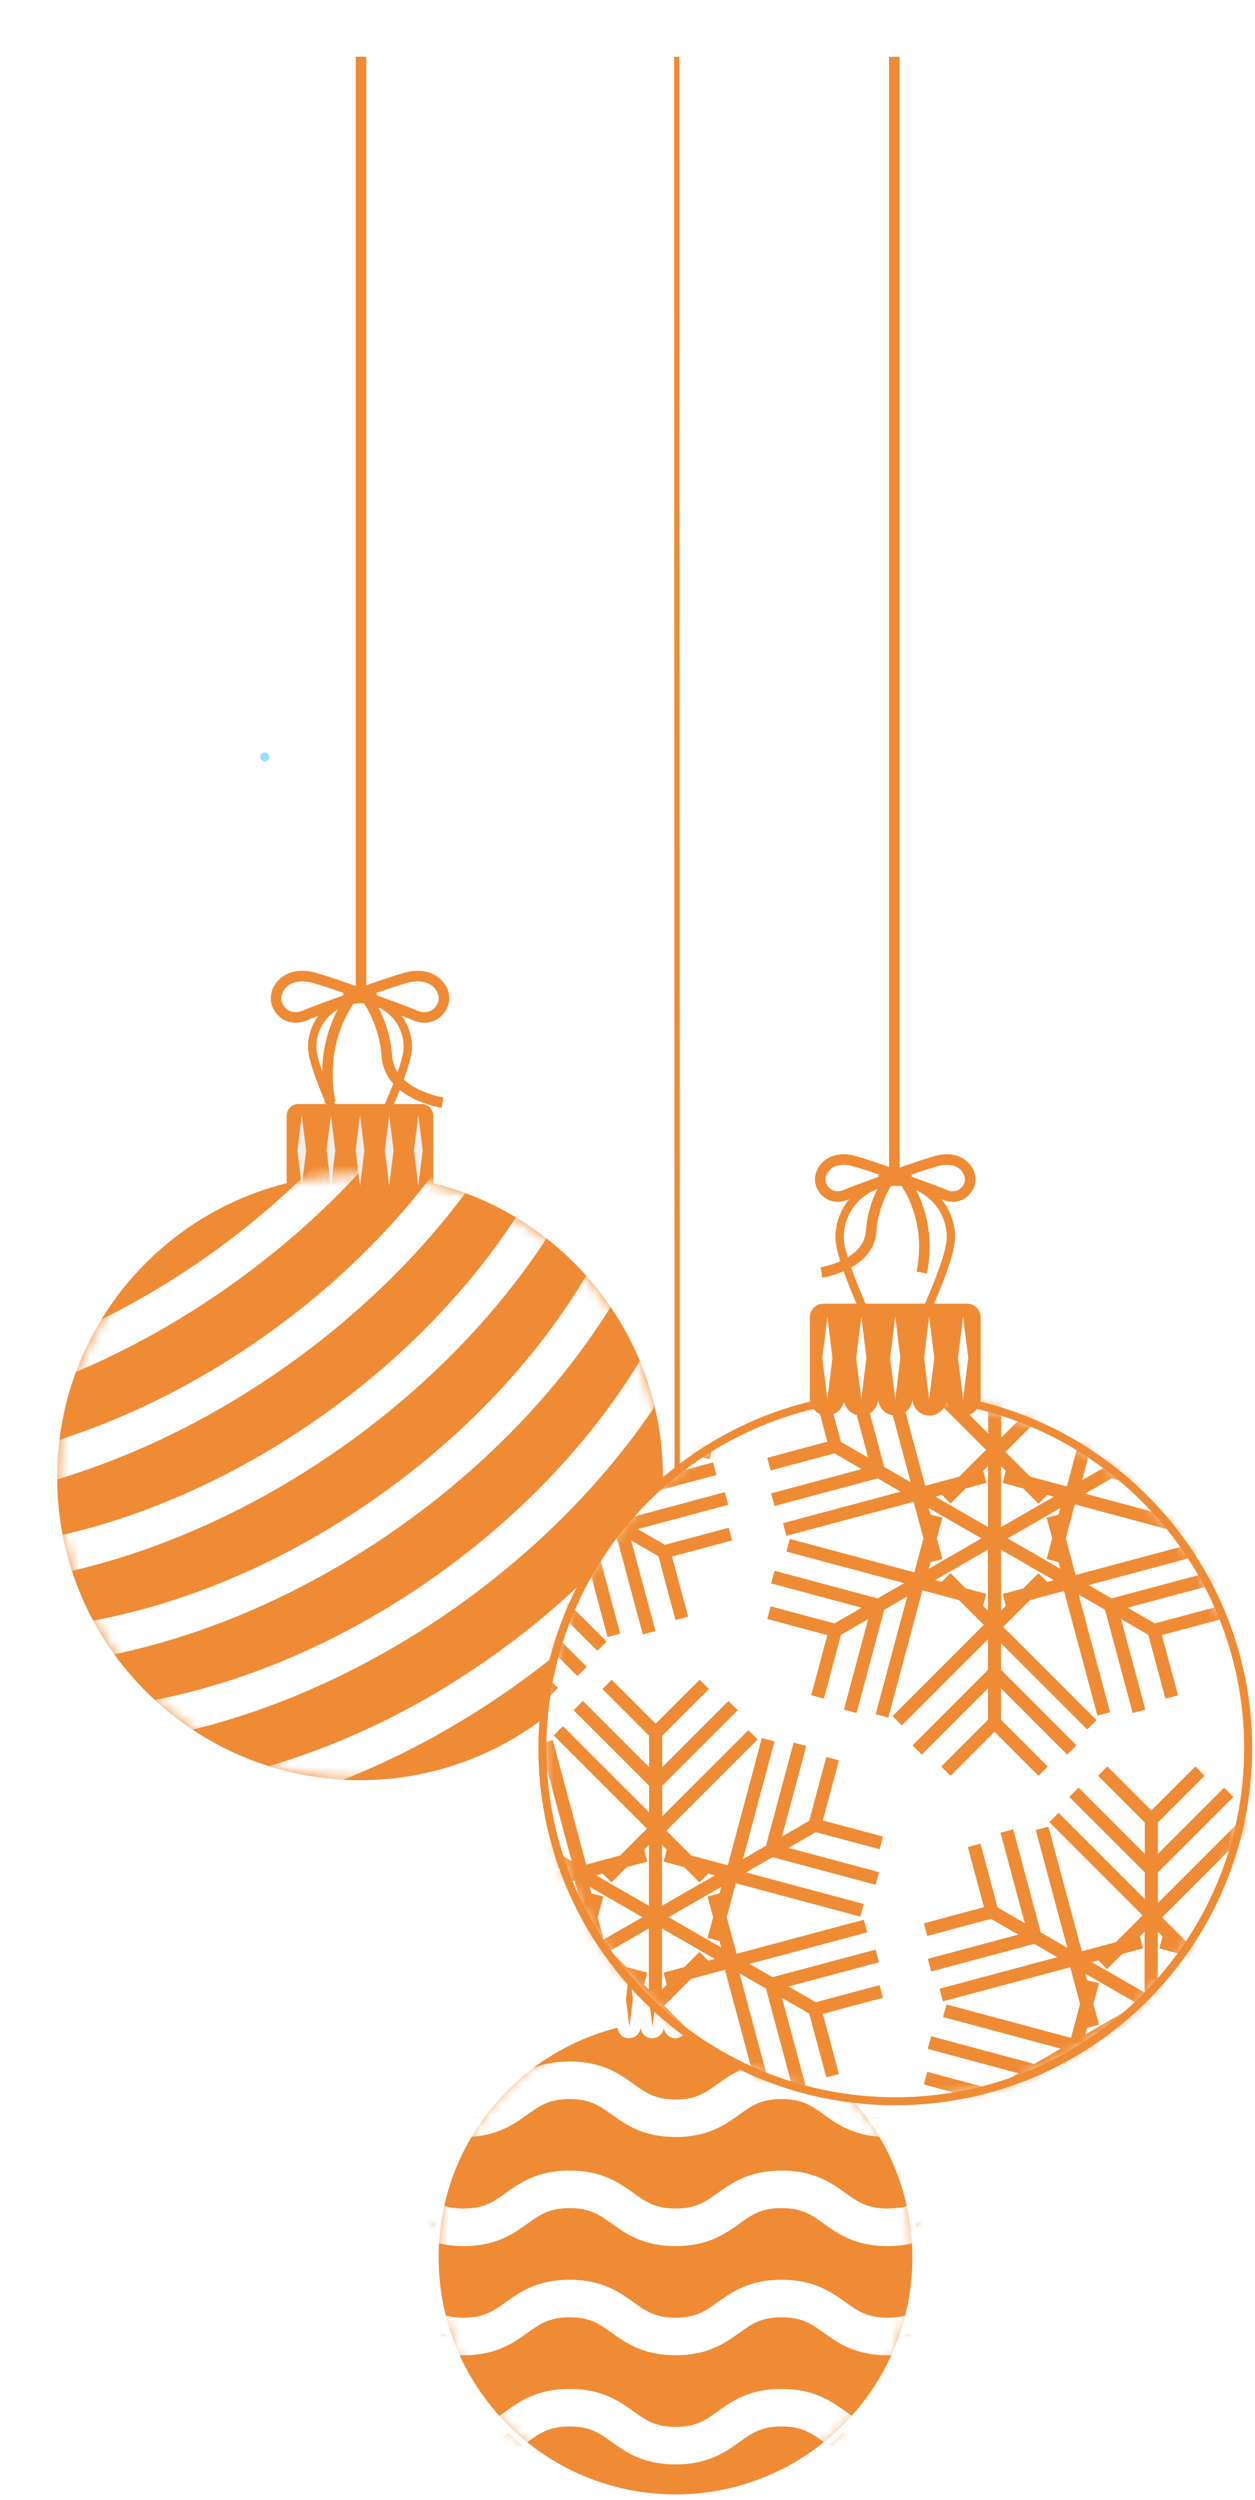 <?xml version="1.0" encoding="UTF-8"?> <svg xmlns="http://www.w3.org/2000/svg" width="119" height="237" viewBox="0 0 119 237" fill="none"><g filter="url(#filter0_d_33_19214)"><path d="M59.051 231.73C71.599 231.73 81.771 221.558 81.771 209.01C81.771 196.462 71.599 186.29 59.051 186.29C46.503 186.29 36.331 196.462 36.331 209.01C36.331 221.558 46.503 231.73 59.051 231.73Z" fill="#EF8B34"></path><mask id="mask0_33_19214" style="mask-type:luminance" maskUnits="userSpaceOnUse" x="36" y="186" width="46" height="46"><path d="M59.051 231.73C71.599 231.73 81.771 221.558 81.771 209.01C81.771 196.462 71.599 186.29 59.051 186.29C46.503 186.29 36.331 196.462 36.331 209.01C36.331 221.558 46.503 231.73 59.051 231.73Z" fill="white"></path></mask><g mask="url(#mask0_33_19214)"><path d="M99.261 226.85C94.231 226.85 94.231 223.25 89.211 223.25C84.191 223.25 84.181 226.85 79.161 226.85C74.141 226.85 74.141 223.25 69.111 223.25C64.081 223.25 64.081 226.85 59.061 226.85C54.041 226.85 54.031 223.25 49.011 223.25C43.991 223.25 43.981 226.85 38.961 226.85C33.941 226.85 33.931 223.25 28.901 223.25C23.871 223.25 23.871 226.85 18.841 226.85" fill="#EF8B34"></path><path d="M99.261 216.5C94.231 216.5 94.231 212.9 89.211 212.9C84.191 212.9 84.181 216.5 79.161 216.5C74.141 216.5 74.141 212.9 69.111 212.9C64.081 212.9 64.081 216.5 59.061 216.5C54.041 216.5 54.031 212.9 49.011 212.9C43.991 212.9 43.981 216.5 38.961 216.5C33.941 216.5 33.931 212.9 28.901 212.9C23.871 212.9 23.871 216.5 18.841 216.5" fill="#EF8B34"></path><path d="M99.261 206.15C94.231 206.15 94.231 202.55 89.211 202.55C84.191 202.55 84.181 206.15 79.161 206.15C74.141 206.15 74.141 202.55 69.111 202.55C64.081 202.55 64.081 206.15 59.061 206.15C54.041 206.15 54.031 202.55 49.011 202.55C43.991 202.55 43.981 206.15 38.961 206.15C33.941 206.15 33.931 202.55 28.901 202.55C23.871 202.55 23.871 206.15 18.841 206.15" fill="#EF8B34"></path><path d="M99.261 195.81C94.231 195.81 94.231 192.21 89.211 192.21C84.191 192.21 84.181 195.81 79.161 195.81C74.141 195.81 74.141 192.21 69.111 192.21C64.081 192.21 64.081 195.81 59.061 195.81C54.041 195.81 54.031 192.21 49.011 192.21C43.991 192.21 43.981 195.81 38.961 195.81C33.941 195.81 33.931 192.21 28.901 192.21C23.871 192.21 23.871 195.81 18.841 195.81" fill="#EF8B34"></path></g><path d="M59.051 231.73C71.599 231.73 81.771 221.558 81.771 209.01C81.771 196.462 71.599 186.29 59.051 186.29C46.503 186.29 36.331 196.462 36.331 209.01C36.331 221.558 46.503 231.73 59.051 231.73Z" stroke="white" stroke-width="0.52" stroke-miterlimit="10"></path><mask id="mask1_33_19214" style="mask-type:luminance" maskUnits="userSpaceOnUse" x="36" y="186" width="46" height="46"><path d="M59.051 231.73C71.599 231.73 81.771 221.558 81.771 209.01C81.771 196.462 71.599 186.29 59.051 186.29C46.503 186.29 36.331 196.462 36.331 209.01C36.331 221.558 46.503 231.73 59.051 231.73Z" fill="white"></path></mask><g mask="url(#mask1_33_19214)"><path d="M99.261 226.85C94.231 226.85 94.231 223.25 89.211 223.25C84.191 223.25 84.181 226.85 79.161 226.85C74.141 226.85 74.141 223.25 69.111 223.25C64.081 223.25 64.081 226.85 59.061 226.85C54.041 226.85 54.031 223.25 49.011 223.25C43.991 223.25 43.981 226.85 38.961 226.85C33.941 226.85 33.931 223.25 28.901 223.25C23.871 223.25 23.871 226.85 18.841 226.85" stroke="white" stroke-width="3.56" stroke-miterlimit="10"></path><path d="M99.261 216.5C94.231 216.5 94.231 212.9 89.211 212.9C84.191 212.9 84.181 216.5 79.161 216.5C74.141 216.5 74.141 212.9 69.111 212.9C64.081 212.9 64.081 216.5 59.061 216.5C54.041 216.5 54.031 212.9 49.011 212.9C43.991 212.9 43.981 216.5 38.961 216.5C33.941 216.5 33.931 212.9 28.901 212.9C23.871 212.9 23.871 216.5 18.841 216.5" stroke="white" stroke-width="3.56" stroke-miterlimit="10"></path><path d="M99.261 206.15C94.231 206.15 94.231 202.55 89.211 202.55C84.191 202.55 84.181 206.15 79.161 206.15C74.141 206.15 74.141 202.55 69.111 202.55C64.081 202.55 64.081 206.15 59.061 206.15C54.041 206.15 54.031 202.55 49.011 202.55C43.991 202.55 43.981 206.15 38.961 206.15C33.941 206.15 33.931 202.55 28.901 202.55C23.871 202.55 23.871 206.15 18.841 206.15" stroke="white" stroke-width="3.56" stroke-miterlimit="10"></path><path d="M99.261 195.81C94.231 195.81 94.231 192.21 89.211 192.21C84.191 192.21 84.181 195.81 79.161 195.81C74.141 195.81 74.141 192.21 69.111 192.21C64.081 192.21 64.081 195.81 59.061 195.81C54.041 195.81 54.031 192.21 49.011 192.21C43.991 192.21 43.981 195.81 38.961 195.81C33.941 195.81 33.931 192.21 28.901 192.21C23.871 192.21 23.871 195.81 18.841 195.81" stroke="white" stroke-width="3.56" stroke-miterlimit="10"></path></g><path d="M62.641 176.75C62.641 178.73 59.051 185.67 59.051 185.67C59.051 185.67 55.461 178.73 55.461 176.75C55.461 174.77 57.071 173.16 59.051 173.16C61.031 173.16 62.641 174.77 62.641 176.75Z" stroke="white" stroke-width="0.53" stroke-miterlimit="10"></path><path d="M62.351 181.02H54.421C53.931 181.02 53.541 181.41 53.541 181.9V187.09C53.541 187.59 53.861 188.06 54.341 188.19C55.071 188.39 55.741 187.83 55.741 187.13C55.741 187.74 56.241 188.23 56.841 188.23C57.441 188.23 57.941 187.73 57.941 187.13C57.941 187.74 58.441 188.23 59.041 188.23C59.641 188.23 60.141 187.73 60.141 187.13C60.141 187.74 60.641 188.23 61.241 188.23C61.841 188.23 62.341 187.73 62.341 187.13C62.341 187.83 63.011 188.39 63.741 188.19C64.221 188.06 64.541 187.59 64.541 187.09V181.9C64.541 181.41 64.151 181.02 63.661 181.02H62.341H62.351Z" fill="white"></path><path d="M54.681 181.85L54.351 184.51L54.681 187.17L55.011 184.51L54.681 181.85Z" fill="#EF8B34"></path><path d="M56.871 181.85L56.541 184.51L56.871 187.17L57.191 184.51L56.871 181.85Z" fill="#EF8B34"></path><path d="M59.051 181.85L58.721 184.51L59.051 187.17L59.381 184.51L59.051 181.85Z" fill="#EF8B34"></path><path d="M61.241 181.85L60.911 184.51L61.241 187.17L61.571 184.51L61.241 181.85Z" fill="#EF8B34"></path><path d="M63.421 181.85L63.091 184.51L63.421 187.17L63.751 184.51L63.421 181.85Z" fill="#EF8B34"></path><path d="M59.171 0.383L59.223 173.08" stroke="#EF8B34" stroke-width="0.5" stroke-miterlimit="10"></path><path d="M51.941 172.88C51.941 173.77 52.931 174.99 54.491 174.28C55.301 173.91 59.281 172.51 59.281 172.51C59.281 172.51 55.531 171.14 54.651 171.02C52.781 170.77 51.941 171.99 51.941 172.88Z" stroke="white" stroke-width="0.5" stroke-linejoin="round"></path><path d="M66.171 172.88C66.171 173.77 65.181 174.99 63.621 174.28C62.811 173.91 58.831 172.51 58.831 172.51C58.831 172.51 62.581 171.14 63.461 171.02C65.331 170.77 66.171 171.99 66.171 172.88Z" stroke="white" stroke-width="0.5" stroke-linejoin="round"></path><path d="M59.271 172.35C59.271 172.35 61.101 174.46 61.331 177.74C61.561 181.02 66.051 181.68 66.051 181.68" stroke="white" stroke-width="0.5" stroke-linejoin="round"></path><path d="M58.681 172.35C58.681 172.35 55.391 175.84 56.531 181.69" stroke="white" stroke-width="0.5" stroke-linejoin="round"></path></g><g filter="url(#filter1_d_33_19214)"><path d="M29.141 163.76C45.002 163.76 57.861 150.902 57.861 135.04C57.861 119.179 45.002 106.32 29.141 106.32C13.279 106.32 0.421 119.179 0.421 135.04C0.421 150.902 13.279 163.76 29.141 163.76Z" fill="#F0EDEA"></path><path d="M29.141 163.76C45.002 163.76 57.861 150.902 57.861 135.04C57.861 119.179 45.002 106.32 29.141 106.32C13.279 106.32 0.421 119.179 0.421 135.04C0.421 150.902 13.279 163.76 29.141 163.76Z" fill="#EF8B34"></path><path d="M33.671 94.26C33.671 96.76 29.141 105.53 29.141 105.53C29.141 105.53 24.601 96.76 24.601 94.26C24.601 91.76 26.631 89.72 29.141 89.72C31.651 89.72 33.671 91.75 33.671 94.26Z" stroke="#EF8B34" stroke-width="0.79" stroke-miterlimit="10"></path><path d="M33.311 99.66H23.291C22.681 99.66 22.181 100.16 22.181 100.77V107.33C22.181 107.96 22.581 108.56 23.191 108.72C24.121 108.97 24.961 108.27 24.961 107.38C24.961 108.15 25.591 108.77 26.351 108.77C27.111 108.77 27.741 108.14 27.741 107.38C27.741 108.15 28.371 108.77 29.131 108.77C29.891 108.77 30.521 108.14 30.521 107.38C30.521 108.15 31.151 108.77 31.911 108.77C32.671 108.77 33.301 108.14 33.301 107.38C33.301 108.27 34.141 108.97 35.071 108.72C35.681 108.56 36.081 107.96 36.081 107.33V100.77C36.081 100.16 35.581 99.66 34.971 99.66H33.301H33.311Z" fill="#EF8B34"></path><path d="M23.611 100.71L23.201 104.07L23.611 107.43L24.031 104.07L23.611 100.71Z" fill="#F0EDEA"></path><path d="M26.381 100.71L25.961 104.07L26.381 107.43L26.791 104.07L26.381 100.71Z" fill="#F0EDEA"></path><path d="M29.141 100.71L28.721 104.07L29.141 107.43L29.551 104.07L29.141 100.71Z" fill="#F0EDEA"></path><path d="M31.901 100.71L31.491 104.07L31.901 107.43L32.321 104.07L31.901 100.71Z" fill="#F0EDEA"></path><path d="M34.661 100.71L34.251 104.07L34.661 107.43L35.081 104.07L34.661 100.71Z" fill="#F0EDEA"></path><mask id="mask2_33_19214" style="mask-type:luminance" maskUnits="userSpaceOnUse" x="0" y="106" width="58" height="58"><path d="M29.141 163.76C45.002 163.76 57.861 150.902 57.861 135.04C57.861 119.179 45.002 106.32 29.141 106.32C13.279 106.32 0.421 119.179 0.421 135.04C0.421 150.902 13.279 163.76 29.141 163.76Z" fill="white"></path></mask><g mask="url(#mask2_33_19214)"><path d="M22.061 33.14C33.431 49.23 23.371 75.89 -0.409 92.69C-24.189 109.48 -52.669 110.05 -64.039 93.96" stroke="white" stroke-width="3.52" stroke-miterlimit="10"></path><path d="M27.431 40.74C38.801 56.831 28.741 83.49 4.961 100.29C-18.819 117.08 -47.299 117.65 -58.669 101.56" stroke="white" stroke-width="3.52" stroke-miterlimit="10"></path><path d="M32.811 48.35C44.181 64.44 34.121 91.1 10.341 107.9C-13.439 124.69 -41.919 125.26 -53.289 109.17" stroke="white" stroke-width="3.52" stroke-miterlimit="10"></path><path d="M38.181 55.96C49.551 72.05 39.491 98.71 15.711 115.51C-8.069 132.3 -36.549 132.87 -47.919 116.78" stroke="white" stroke-width="3.52" stroke-miterlimit="10"></path><path d="M43.551 63.56C54.921 79.65 44.861 106.31 21.081 123.11C-2.699 139.9 -31.179 140.47 -42.549 124.38" stroke="white" stroke-width="3.52" stroke-miterlimit="10"></path><path d="M48.931 71.17C60.301 87.26 50.241 113.92 26.461 130.72C2.681 147.51 -25.799 148.08 -37.169 131.99" stroke="white" stroke-width="3.52" stroke-miterlimit="10"></path><path d="M54.301 78.78C65.671 94.87 55.611 121.53 31.831 138.33C8.051 155.12 -20.429 155.69 -31.799 139.6" stroke="white" stroke-width="3.52" stroke-miterlimit="10"></path><path d="M59.671 86.39C71.041 102.48 60.981 129.14 37.201 145.94C13.421 162.73 -15.059 163.3 -26.429 147.21" stroke="white" stroke-width="3.52" stroke-miterlimit="10"></path><path d="M65.051 93.99C76.421 110.08 66.361 136.74 42.581 153.54C18.801 170.33 -9.679 170.9 -21.049 154.81" stroke="white" stroke-width="3.52" stroke-miterlimit="10"></path><path d="M70.421 101.6C81.791 117.69 71.731 144.35 47.951 161.15C24.171 177.94 -4.309 178.51 -15.679 162.42" stroke="white" stroke-width="3.52" stroke-miterlimit="10"></path><path d="M75.791 109.21C87.161 125.3 77.101 151.96 53.321 168.76C29.541 185.55 1.061 186.12 -10.309 170.03" stroke="white" stroke-width="3.52" stroke-miterlimit="10"></path></g></g><g filter="url(#filter2_d_33_19214)"><path d="M29.231 0.383L29.231 89.88" stroke="#EF8B34" stroke-miterlimit="10"></path><path d="M21.171 89.65C21.171 90.64 22.271 92.01 24.021 91.22C24.921 90.81 29.381 89.24 29.381 89.24C29.381 89.24 25.181 87.7 24.201 87.57C22.111 87.29 21.171 88.66 21.171 89.65Z" stroke="#EF8B34" stroke-miterlimit="10"></path><path d="M37.101 89.65C37.101 90.64 36.001 92.01 34.251 91.22C33.351 90.81 28.891 89.24 28.891 89.24C28.891 89.24 33.091 87.7 34.071 87.57C36.161 87.29 37.101 88.66 37.101 89.65Z" stroke="#EF8B34" stroke-miterlimit="10"></path><path d="M29.381 89.07C29.381 89.07 31.421 91.43 31.681 95.11C31.941 98.79 36.961 99.53 36.961 99.53" stroke="#EF8B34" stroke-miterlimit="10"></path><path d="M28.721 89.07C28.721 89.07 25.041 92.98 26.311 99.52" stroke="#EF8B34" stroke-miterlimit="10"></path></g><g filter="url(#filter3_d_33_19214)"><path d="M79.891 194.2C98.371 194.2 113.351 179.22 113.351 160.74C113.351 142.261 98.371 127.28 79.891 127.28C61.412 127.28 46.431 142.261 46.431 160.74C46.431 179.22 61.412 194.2 79.891 194.2Z" fill="white"></path><path d="M79.891 194.2C98.371 194.2 113.351 179.22 113.351 160.74C113.351 142.261 98.371 127.28 79.891 127.28C61.412 127.28 46.431 142.261 46.431 160.74C46.431 179.22 61.412 194.2 79.891 194.2Z" stroke="#EF8B34" stroke-width="0.76" stroke-miterlimit="10"></path><mask id="mask3_33_19214" style="mask-type:luminance" maskUnits="userSpaceOnUse" x="46" y="127" width="68" height="68"><path d="M79.891 194.2C98.371 194.2 113.351 179.22 113.351 160.74C113.351 142.261 98.371 127.28 79.891 127.28C61.412 127.28 46.431 142.261 46.431 160.74C46.431 179.22 61.412 194.2 79.891 194.2Z" fill="white"></path></mask><g mask="url(#mask3_33_19214)"><path d="M78.401 183.19L72.351 184.81L69.771 183.32L78.351 181.02L78.031 179.82L68.251 182.44L66.071 181.18L77.231 178.19L76.911 176.99L64.841 180.22L63.911 176.75L64.771 173.53L76.581 176.7L76.901 175.5L65.741 172.51L68.251 171.06L78.031 173.68L78.351 172.48L69.771 170.18L72.351 168.69L78.401 170.31L78.721 169.11L73.021 167.58L74.551 161.88L73.351 161.56L71.731 167.61L69.151 169.1L71.451 160.52L70.251 160.2L67.631 169.98L65.451 171.24L68.441 160.08L67.241 159.76L64.011 171.83L60.541 170.9L58.191 168.55L66.841 159.9L65.961 159.02L57.791 167.19V164.29L64.951 157.13L64.071 156.25L57.791 162.53V159.55L62.221 155.12L61.341 154.24L57.171 158.41L53.001 154.24L52.121 155.12L56.551 159.55V162.53L50.271 156.25L49.391 157.13L56.551 164.29V166.81L48.381 158.64L47.501 159.52L56.341 168.36L53.801 170.9L50.581 171.76L47.411 159.95L46.211 160.27L49.201 171.43L46.691 169.98L44.071 160.2L42.871 160.52L45.171 169.1L42.591 167.61L40.971 161.56L39.771 161.88L41.301 167.58L35.601 169.11L35.921 170.31L41.971 168.69L44.551 170.18L35.971 172.48L36.291 173.68L46.071 171.06L48.251 172.32L37.091 175.31L37.411 176.51L49.481 173.28L50.411 176.75L49.551 179.97L37.741 176.8L37.421 178L48.581 180.99L46.071 182.44L36.291 179.82L35.971 181.02L44.551 183.32L41.971 184.81L35.921 183.19L35.601 184.39L41.301 185.92L39.771 191.62L40.971 191.94L42.591 185.89L45.171 184.4L42.871 192.98L44.071 193.3L46.691 183.52L48.871 182.26L45.881 193.42L47.081 193.74L50.311 181.67L53.781 182.6L56.131 184.95L47.481 193.6L48.361 194.48L56.531 186.31V189.21L49.371 196.37L50.251 197.25L56.531 190.97V193.95L52.101 198.38L52.981 199.26L57.151 195.09L61.321 199.26L62.201 198.38L57.771 193.95V190.97L64.051 197.25L64.931 196.37L57.771 189.21V186.69L65.941 194.86L66.821 193.98L57.981 185.14L60.521 182.6L63.741 181.74L66.911 193.55L68.111 193.23L65.121 182.07L67.631 183.52L70.251 193.3L71.451 192.98L69.151 184.4L71.731 185.89L73.351 191.94L74.551 191.62L73.021 185.92L78.721 184.39L78.401 183.19ZM58.221 170.35L57.921 171.48L59.881 172.01L61.321 173.45L62.151 172.62L62.771 172.79L57.771 175.67V169.9L58.221 170.35ZM52.151 172.62L52.981 173.45L54.421 172.01L56.381 171.48L56.081 170.35L56.531 169.9V175.67L51.531 172.79L52.151 172.62ZM51.081 179.01L52.211 178.71L51.681 176.75L52.211 174.79L51.081 174.49L50.911 173.87L55.911 176.75L50.911 179.63L51.081 179.01ZM56.071 183.14L56.371 182.01L54.411 181.48L52.971 180.04L52.141 180.87L51.521 180.7L56.521 177.82V183.59L56.071 183.14ZM62.151 180.87L61.321 180.04L59.881 181.48L57.921 182.01L58.221 183.14L57.771 183.59V177.82L62.771 180.7L62.151 180.87ZM58.391 176.75L63.391 173.87L63.221 174.49L62.091 174.79L62.621 176.75L62.091 178.71L63.221 179.01L63.391 179.63L58.391 176.75Z" fill="#EF8B34"></path><path d="M110.551 147.28L104.501 148.9L101.921 147.41L110.501 145.11L110.181 143.91L100.401 146.53L98.222 145.27L109.382 142.28L109.061 141.08L96.992 144.31L96.061 140.84L96.921 137.62L108.731 140.79L109.051 139.59L97.891 136.6L100.401 135.15L110.181 137.77L110.501 136.57L101.921 134.27L104.501 132.78L110.551 134.4L110.871 133.2L105.171 131.67L106.702 125.97L105.501 125.65L103.882 131.7L101.301 133.19L103.601 124.61L102.401 124.29L99.781 134.07L97.602 135.33L100.591 124.17L99.391 123.85L96.162 135.92L92.692 134.99L90.341 132.64L98.992 123.99L98.112 123.11L89.942 131.28V128.38L97.102 121.22L96.222 120.34L89.942 126.62V123.64L94.371 119.21L93.492 118.33L89.322 122.5L85.151 118.33L84.272 119.21L88.701 123.64V126.62L82.421 120.34L81.541 121.22L88.701 128.38V130.9L80.531 122.73L79.651 123.61L88.492 132.45L85.951 134.99L82.731 135.85L79.561 124.04L78.362 124.36L81.352 135.52L78.841 134.07L76.222 124.29L75.022 124.61L77.322 133.19L74.742 131.7L73.121 125.65L71.921 125.97L73.451 131.67L67.751 133.2L68.072 134.4L74.121 132.78L76.701 134.27L68.121 136.57L68.442 137.77L78.222 135.15L80.401 136.41L69.242 139.4L69.561 140.6L81.632 137.37L82.561 140.84L81.701 144.06L69.891 140.89L69.572 142.09L80.731 145.08L78.222 146.53L68.442 143.91L68.121 145.11L76.701 147.41L74.121 148.9L68.072 147.28L67.751 148.48L73.451 150.01L71.921 155.71L73.121 156.03L74.742 149.98L77.322 148.49L75.022 157.07L76.222 157.39L78.841 147.61L81.022 146.35L78.031 157.51L79.231 157.83L82.462 145.76L85.931 146.69L88.281 149.04L79.632 157.69L80.511 158.57L88.681 150.4V153.3L81.522 160.46L82.401 161.34L88.681 155.06V158.04L84.251 162.47L85.132 163.35L89.302 159.18L93.472 163.35L94.352 162.47L89.921 158.04V155.06L96.201 161.34L97.082 160.46L89.921 153.3V150.78L98.091 158.95L98.972 158.07L90.132 149.23L92.671 146.69L95.891 145.83L99.061 157.64L100.262 157.32L97.272 146.16L99.781 147.61L102.401 157.39L103.601 157.07L101.301 148.49L103.882 149.98L105.501 156.03L106.702 155.71L105.171 150.01L110.871 148.48L110.551 147.28ZM90.371 134.45L90.072 135.58L92.031 136.11L93.472 137.55L94.302 136.72L94.921 136.89L89.921 139.77V134L90.371 134.45ZM84.302 136.71L85.132 137.54L86.572 136.1L88.531 135.57L88.231 134.44L88.681 133.99V139.76L83.681 136.88L84.302 136.71ZM83.231 143.1L84.362 142.8L83.832 140.84L84.362 138.88L83.231 138.58L83.061 137.96L88.061 140.84L83.061 143.72L83.231 143.1ZM88.222 147.23L88.522 146.1L86.561 145.57L85.121 144.13L84.291 144.96L83.671 144.79L88.671 141.91V147.68L88.222 147.23ZM94.302 144.97L93.472 144.14L92.031 145.58L90.072 146.11L90.371 147.24L89.921 147.69V141.92L94.921 144.8L94.302 144.97ZM90.541 140.84L95.541 137.96L95.371 138.58L94.242 138.88L94.772 140.84L94.242 142.8L95.371 143.1L95.541 143.72L90.541 140.84Z" fill="#EF8B34"></path><path d="M125.401 191.41L119.351 193.03L116.771 191.54L125.351 189.24L125.031 188.04L115.251 190.66L113.071 189.4L124.231 186.41L123.911 185.21L111.841 188.44L110.911 184.97L111.771 181.75L123.581 184.92L123.901 183.72L112.741 180.73L115.251 179.28L125.031 181.9L125.351 180.7L116.771 178.4L119.351 176.91L125.401 178.53L125.721 177.33L120.021 175.8L121.551 170.1L120.351 169.78L118.731 175.83L116.151 177.32L118.451 168.74L117.251 168.42L114.631 178.2L112.451 179.46L115.441 168.3L114.241 167.98L111.011 180.05L107.541 179.12L105.191 176.77L113.841 168.12L112.961 167.24L104.791 175.41V172.51L111.951 165.35L111.071 164.47L104.791 170.75V167.77L109.221 163.34L108.341 162.46L104.171 166.63L100.001 162.46L99.121 163.34L103.551 167.77V170.75L97.271 164.47L96.391 165.35L103.551 172.51V175.03L95.381 166.86L94.501 167.74L103.341 176.58L100.801 179.12L97.581 179.98L94.411 168.17L93.211 168.49L96.201 179.65L93.691 178.2L91.071 168.42L89.871 168.74L92.171 177.32L89.591 175.83L87.971 169.78L86.771 170.1L88.301 175.8L82.601 177.33L82.921 178.53L88.971 176.91L91.551 178.4L82.971 180.7L83.291 181.9L93.071 179.28L95.251 180.54L84.091 183.53L84.411 184.73L96.481 181.5L97.411 184.97L96.551 188.19L84.741 185.02L84.421 186.22L95.581 189.21L93.071 190.66L83.291 188.04L82.971 189.24L91.551 191.54L88.971 193.03L82.921 191.41L82.601 192.61L88.301 194.14L86.771 199.84L87.971 200.16L89.591 194.11L92.171 192.62L89.871 201.2L91.071 201.52L93.691 191.74L95.871 190.48L92.881 201.64L94.081 201.96L97.311 189.89L100.781 190.82L103.131 193.17L94.481 201.82L95.361 202.7L103.531 194.53V197.43L96.371 204.59L97.251 205.47L103.531 199.19V202.17L99.101 206.6L99.981 207.48L104.151 203.31L108.321 207.48L109.201 206.6L104.771 202.17V199.19L111.051 205.47L111.931 204.59L104.771 197.43V194.91L112.941 203.08L113.821 202.2L104.981 193.36L107.521 190.82L110.741 189.96L113.911 201.77L115.111 201.45L112.121 190.29L114.631 191.74L117.251 201.52L118.451 201.2L116.151 192.62L118.731 194.11L120.351 200.16L121.551 199.84L120.021 194.14L125.721 192.61L125.401 191.41ZM105.231 178.58L104.931 179.71L106.891 180.24L108.331 181.68L109.161 180.85L109.781 181.02L104.781 183.9V178.13L105.231 178.58ZM99.151 180.84L99.981 181.67L101.421 180.23L103.381 179.7L103.081 178.57L103.531 178.12V183.89L98.531 181.01L99.151 180.84ZM98.081 187.24L99.211 186.94L98.681 184.98L99.211 183.02L98.081 182.72L97.911 182.1L102.911 184.98L97.911 187.86L98.081 187.24ZM103.081 191.36L103.381 190.23L101.421 189.7L99.981 188.26L99.151 189.09L98.531 188.92L103.531 186.04V191.81L103.081 191.36ZM109.151 189.1L108.321 188.27L106.881 189.71L104.921 190.24L105.221 191.37L104.771 191.82V186.05L109.771 188.93L109.151 189.1ZM105.391 184.97L110.391 182.09L110.221 182.71L109.091 183.01L109.621 184.97L109.091 186.93L110.221 187.23L110.391 187.85L105.391 184.97Z" fill="#EF8B34"></path><path d="M64.101 139.83L58.051 141.45L55.471 139.96L64.051 137.66L63.731 136.46L53.951 139.08L51.771 137.82L62.931 134.83L62.611 133.63L50.541 136.86L49.611 133.39L50.471 130.17L62.281 133.34L62.601 132.14L51.441 129.15L53.951 127.7L63.731 130.32L64.051 129.12L55.471 126.82L58.051 125.33L64.101 126.95L64.421 125.75L58.721 124.22L60.251 118.52L59.051 118.2L57.431 124.25L54.851 125.74L57.151 117.16L55.951 116.84L53.331 126.62L51.151 127.88L54.141 116.72L52.941 116.4L49.711 128.47L46.241 127.54L43.891 125.19L52.541 116.54L51.661 115.66L43.491 123.83V120.93L50.651 113.77L49.771 112.89L43.491 119.17V116.19L47.921 111.76L47.041 110.88L42.871 115.05L38.701 110.88L37.821 111.76L42.251 116.19V119.17L35.971 112.89L35.091 113.77L42.251 120.93V123.45L34.081 115.28L33.201 116.16L42.041 125L39.501 127.54L36.281 128.4L33.111 116.59L31.911 116.91L34.901 128.07L32.391 126.62L29.771 116.84L28.571 117.16L30.871 125.74L28.291 124.25L26.671 118.2L25.471 118.52L27.001 124.22L21.301 125.75L21.621 126.95L27.671 125.33L30.251 126.82L21.671 129.12L21.991 130.32L31.771 127.7L33.951 128.96L22.791 131.95L23.111 133.15L35.181 129.92L36.111 133.39L35.251 136.61L23.441 133.44L23.121 134.64L34.281 137.63L31.771 139.08L21.991 136.46L21.671 137.66L30.251 139.96L27.671 141.45L21.621 139.83L21.301 141.03L27.001 142.56L25.471 148.26L26.671 148.58L28.291 142.53L30.871 141.04L28.571 149.62L29.771 149.94L32.391 140.16L34.571 138.9L31.581 150.06L32.781 150.38L36.011 138.31L39.481 139.24L41.831 141.59L33.181 150.24L34.061 151.12L42.231 142.95V145.85L35.071 153.01L35.951 153.89L42.231 147.61V150.59L37.801 155.02L38.681 155.9L42.851 151.73L47.021 155.9L47.901 155.02L43.471 150.59V147.61L49.751 153.89L50.631 153.01L43.471 145.85V143.33L51.641 151.5L52.521 150.62L43.681 141.78L46.221 139.24L49.441 138.38L52.611 150.19L53.811 149.87L50.821 138.71L53.331 140.16L55.951 149.94L57.151 149.62L54.851 141.04L57.431 142.53L59.051 148.58L60.251 148.26L58.721 142.56L64.421 141.03L64.101 139.83ZM43.921 127L43.621 128.13L45.581 128.66L47.021 130.1L47.851 129.27L48.471 129.44L43.471 132.32V126.55L43.921 127ZM37.851 129.27L38.681 130.1L40.121 128.66L42.081 128.13L41.781 127L42.231 126.55V132.32L37.231 129.44L37.851 129.27ZM36.771 135.66L37.901 135.36L37.371 133.4L37.901 131.44L36.771 131.14L36.601 130.52L41.601 133.4L36.601 136.28L36.771 135.66ZM41.771 139.79L42.071 138.66L40.111 138.13L38.671 136.69L37.841 137.52L37.221 137.35L42.221 134.47V140.24L41.771 139.79ZM47.851 137.52L47.021 136.69L45.581 138.13L43.621 138.66L43.921 139.79L43.471 140.24V134.47L48.471 137.35L47.851 137.52ZM44.091 133.39L49.091 130.51L48.921 131.13L47.791 131.43L48.321 133.39L47.791 135.35L48.921 135.65L49.091 136.27L44.091 133.39Z" fill="#EF8B34"></path></g><path d="M85.171 112.3C85.171 115.22 79.891 125.43 79.891 125.43C79.891 125.43 74.611 115.21 74.611 112.3C74.611 109.39 76.981 107.02 79.891 107.02C82.801 107.02 85.171 109.39 85.171 112.3Z" stroke="#EF8B34" stroke-width="0.79" stroke-miterlimit="10"></path><path d="M84.751 118.59H73.081C72.371 118.59 71.791 119.17 71.791 119.88V127.52C71.791 128.26 72.261 128.95 72.971 129.14C74.051 129.43 75.031 128.61 75.031 127.58C75.031 128.47 75.761 129.2 76.651 129.2C77.541 129.2 78.271 128.47 78.271 127.58C78.271 128.47 79.001 129.2 79.891 129.2C80.781 129.2 81.511 128.47 81.511 127.58C81.511 128.47 82.241 129.2 83.131 129.2C84.021 129.2 84.751 128.47 84.751 127.58C84.751 128.61 85.731 129.43 86.811 129.14C87.521 128.95 87.991 128.26 87.991 127.52V119.88C87.991 119.17 87.411 118.59 86.701 118.59H84.751Z" fill="#EF8B34"></path><path d="M73.451 119.82L72.971 123.73L73.451 127.65L73.931 123.73L73.451 119.82Z" fill="white"></path><path d="M76.671 119.82L76.181 123.73L76.671 127.65L77.151 123.73L76.671 119.82Z" fill="white"></path><path d="M79.891 119.82L79.401 123.73L79.891 127.65L80.371 123.73L79.891 119.82Z" fill="white"></path><path d="M83.101 119.82L82.621 123.73L83.101 127.65L83.591 123.73L83.101 119.82Z" fill="white"></path><path d="M86.321 119.82L85.841 123.73L86.321 127.65L86.811 123.73L86.321 119.82Z" fill="white"></path><path d="M79.801 0.383L79.801 107.03" stroke="#EF8B34" stroke-miterlimit="10"></path><path d="M87.001 106.82C87.001 107.71 86.011 108.93 84.451 108.22C83.641 107.85 79.661 106.45 79.661 106.45C79.661 106.45 83.411 105.08 84.291 104.96C86.161 104.71 87.001 105.93 87.001 106.82Z" stroke="#EF8B34" stroke-miterlimit="10"></path><path d="M72.771 106.82C72.771 107.71 73.761 108.93 75.321 108.22C76.131 107.85 80.111 106.45 80.111 106.45C80.111 106.45 76.361 105.08 75.481 104.96C73.611 104.71 72.771 105.93 72.771 106.82Z" stroke="#EF8B34" stroke-miterlimit="10"></path><path d="M79.671 106.3C79.671 106.3 77.841 108.41 77.611 111.69C77.381 114.97 72.891 115.63 72.891 115.63" stroke="#EF8B34" stroke-miterlimit="10"></path><path d="M80.261 106.3C80.261 106.3 83.551 109.79 82.411 115.64" stroke="#EF8B34" stroke-miterlimit="10"></path></g><path d="M25.521 71.76C25.521 71.99 25.331 72.18 25.101 72.18C24.871 72.18 24.681 71.99 24.681 71.76C24.681 71.53 24.871 71.34 25.101 71.34C25.331 71.34 25.521 71.53 25.521 71.76Z" fill="#90E1FA"></path><defs><filter id="filter0_d_33_19214" x="36.071" y="0.383" width="50.96" height="236.607" filterUnits="userSpaceOnUse" color-interpolation-filters="sRGB"><feFlood flood-opacity="0" result="BackgroundImageFix"></feFlood><feColorMatrix in="SourceAlpha" type="matrix" values="0 0 0 0 0 0 0 0 0 0 0 0 0 0 0 0 0 0 127 0" result="hardAlpha"></feColorMatrix><feOffset dx="5" dy="5"></feOffset><feColorMatrix type="matrix" values="0 0 0 0 0.098 0 0 0 0 0.208 0 0 0 0 0.188 0 0 0 0.2 0"></feColorMatrix><feBlend mode="normal" in2="BackgroundImageFix" result="effect1_dropShadow_33_19214"></feBlend><feBlend mode="normal" in="SourceGraphic" in2="effect1_dropShadow_33_19214" result="shape"></feBlend></filter><filter id="filter1_d_33_19214" x="0.421" y="89.325" width="62.44" height="79.435" filterUnits="userSpaceOnUse" color-interpolation-filters="sRGB"><feFlood flood-opacity="0" result="BackgroundImageFix"></feFlood><feColorMatrix in="SourceAlpha" type="matrix" values="0 0 0 0 0 0 0 0 0 0 0 0 0 0 0 0 0 0 127 0" result="hardAlpha"></feColorMatrix><feOffset dx="5" dy="5"></feOffset><feColorMatrix type="matrix" values="0 0 0 0 0.098 0 0 0 0 0.208 0 0 0 0 0.188 0 0 0 0.2 0"></feColorMatrix><feBlend mode="normal" in2="BackgroundImageFix" result="effect1_dropShadow_33_19214"></feBlend><feBlend mode="normal" in="SourceGraphic" in2="effect1_dropShadow_33_19214" result="shape"></feBlend></filter><filter id="filter2_d_33_19214" x="20.671" y="0.383" width="21.93" height="104.642" filterUnits="userSpaceOnUse" color-interpolation-filters="sRGB"><feFlood flood-opacity="0" result="BackgroundImageFix"></feFlood><feColorMatrix in="SourceAlpha" type="matrix" values="0 0 0 0 0 0 0 0 0 0 0 0 0 0 0 0 0 0 127 0" result="hardAlpha"></feColorMatrix><feOffset dx="5" dy="5"></feOffset><feColorMatrix type="matrix" values="0 0 0 0 0.098 0 0 0 0 0.208 0 0 0 0 0.188 0 0 0 0.2 0"></feColorMatrix><feBlend mode="normal" in2="BackgroundImageFix" result="effect1_dropShadow_33_19214"></feBlend><feBlend mode="normal" in="SourceGraphic" in2="effect1_dropShadow_33_19214" result="shape"></feBlend></filter><filter id="filter3_d_33_19214" x="46.051" y="0.383" width="72.68" height="199.197" filterUnits="userSpaceOnUse" color-interpolation-filters="sRGB"><feFlood flood-opacity="0" result="BackgroundImageFix"></feFlood><feColorMatrix in="SourceAlpha" type="matrix" values="0 0 0 0 0 0 0 0 0 0 0 0 0 0 0 0 0 0 127 0" result="hardAlpha"></feColorMatrix><feOffset dx="5" dy="5"></feOffset><feColorMatrix type="matrix" values="0 0 0 0 0.098 0 0 0 0 0.208 0 0 0 0 0.188 0 0 0 0.2 0"></feColorMatrix><feBlend mode="normal" in2="BackgroundImageFix" result="effect1_dropShadow_33_19214"></feBlend><feBlend mode="normal" in="SourceGraphic" in2="effect1_dropShadow_33_19214" result="shape"></feBlend></filter></defs></svg> 